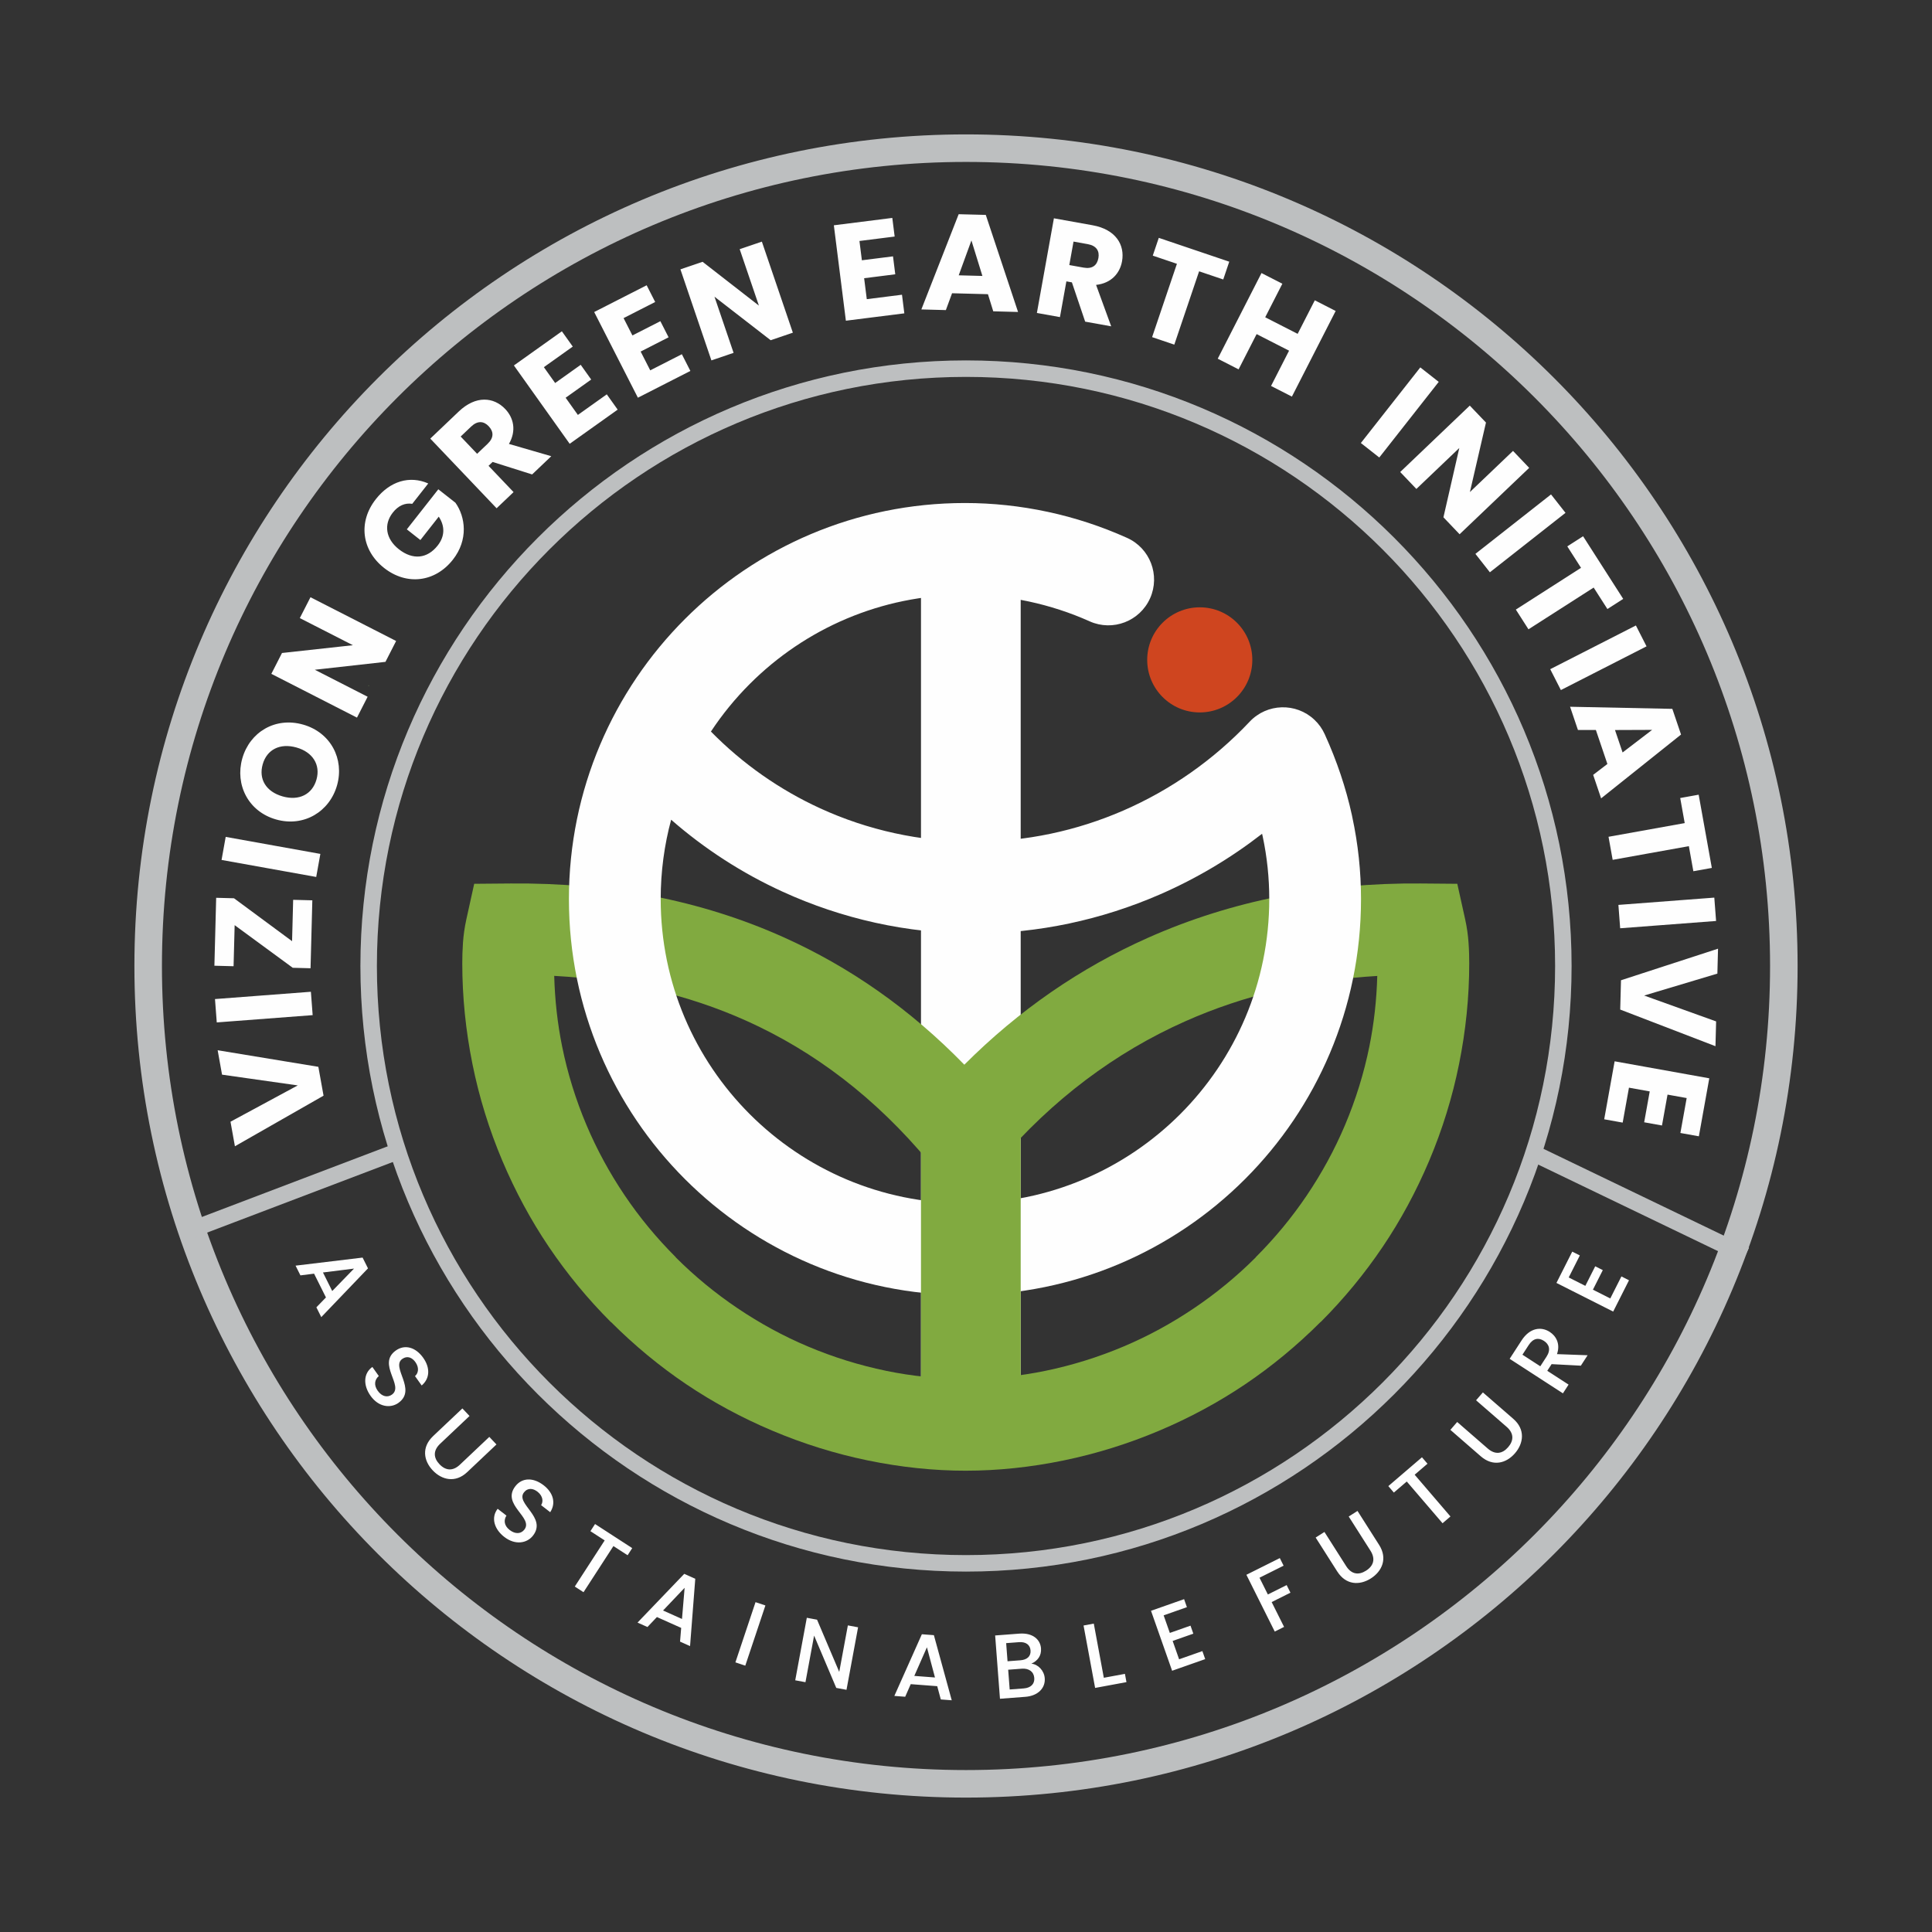 <?xml version="1.0" encoding="UTF-8"?>
<!DOCTYPE svg PUBLIC "-//W3C//DTD SVG 1.1//EN" "http://www.w3.org/Graphics/SVG/1.1/DTD/svg11.dtd">
<!-- Creator: CorelDRAW -->
<svg xmlns="http://www.w3.org/2000/svg" xml:space="preserve" width="46.854mm" height="46.854mm" version="1.1" style="shape-rendering:geometricPrecision; text-rendering:geometricPrecision; image-rendering:optimizeQuality; fill-rule:evenodd; clip-rule:evenodd"
viewBox="0 0 1864.14 1864.14"
 xmlns:xlink="http://www.w3.org/1999/xlink"
 xmlns:xodm="http://www.corel.com/coreldraw/odm/2003">
 <rect x="0" y="0" width="1864.14" height="1864.14" fill="#333333" stroke="none"/>
 <defs>
  <style type="text/css">
   <![CDATA[
    .str0 {stroke:#BDBFC0;stroke-width:26.57;stroke-miterlimit:22.926}
    .str2 {stroke:#99CC66;stroke-width:0.39;stroke-miterlimit:10}
    .str1 {stroke:#BDBFC0;stroke-width:15.91;stroke-miterlimit:22.926}
    .fil0 {fill:none}
    .fil2 {fill:none;fill-rule:nonzero}
    .fil3 {fill:#CF451F}
    .fil1 {fill:#FEFEFE;fill-rule:nonzero}
    .fil4 {fill:#FEFEFE;fill-rule:nonzero}
    .fil5 {fill:#81AA40;fill-rule:nonzero}
   ]]>
  </style>
 </defs>
 <g id="Layer_x0020_1">
  <g id="_1532797987328">
   <path class="fil0 str0" d="M932.07 142.96c435.81,0 789.11,353.29 789.11,789.1 0,435.81 -353.29,789.11 -789.11,789.11 -435.81,0 -789.1,-353.29 -789.1,-789.11 0,-435.81 353.29,-789.1 789.1,-789.1z"/>
   <path class="fil0 str1" d="M932.07 355.7c318.33,0 576.37,258.05 576.37,576.37 0,318.33 -258.05,576.37 -576.37,576.37 -318.32,0 -576.37,-258.05 -576.37,-576.37 0,-318.32 258.05,-576.37 576.37,-576.37z"/>
   <path class="fil0" d="M932.07 311.6c342.68,0 620.47,277.79 620.47,620.47 0,342.68 -277.79,620.47 -620.47,620.47 -342.68,0 -620.47,-277.79 -620.47,-620.47 0,-342.68 277.79,-620.47 620.47,-620.47z"/>
   <path class="fil1" d="M287.29 1047.29l-64.89 35.03 4.26 23.68 85.52 -48.81 -5.01 -27.84 -97.16 -15.99 4.23 23.55 73.05 10.38zm14.39 -67.81l-1.71 -22.55 -92.53 7.04 1.71 22.54 92.53 -7.03zm-93.1 -113.23l-1.71 65.55 18.5 0.49 1.04 -39.64 56.05 41.14 17.18 0.45 1.72 -65.54 -18.5 -0.49 -1.05 39.91 -56.04 -41.41 -17.18 -0.45zm96.53 -20.09l4 -22.25 -91.34 -16.42 -4 22.25 91.34 16.42zm-12.74 -147.04c-26.84,-7.61 -51.39,7.28 -58.6,32.72 -7.17,25.31 5.81,51.24 32.64,58.85 26.84,7.61 51.63,-7.62 58.8,-32.94 7.17,-25.31 -6,-51.03 -32.84,-58.64zm-19.65 69.32c-15.89,-4.51 -23.35,-16.52 -19.24,-31.01 4.04,-14.24 16.72,-20.68 32.61,-16.18 15.64,4.44 23.31,16.64 19.28,30.89 -4.11,14.5 -17.01,20.73 -32.65,16.3zm16.57 -172.06l51.21 26.17 -68.41 7.5 -10.29 20.13 82.64 42.23 10.28 -20.13 -50.97 -26.05 68.17 -7.62 10.29 -20.13 -82.64 -42.23 -10.29 20.13zm73.31 -114.7c-17.16,21.83 -13.79,49.2 8.04,66.35 21.82,17.16 49.2,13.78 66.35,-8.04 15.11,-19.23 12.1,-41.28 2.46,-54.9l-16.53 -12.99 -30.39 38.66 13.09 10.3 17.73 -22.55c6.08,9.16 5.94,18.96 -1,27.8 -10.05,12.78 -23.99,14.27 -37.51,3.64 -12.68,-9.97 -14.82,-23.92 -5.83,-35.36 5.22,-6.65 11.74,-9.6 18.76,-8.46l15.44 -19.65c-17.99,-7.91 -36.89,-2.26 -50.62,15.2zm108.87 -70.47c5.01,5.26 5.15,11.16 -0.97,16.99l-10.15 9.66 -15.86 -16.66 10.15 -9.66c6.13,-5.83 12.1,-5.31 16.84,-0.33zm-56.3 11.99l63.99 67.21 16.37 -15.59 -24.15 -25.37 3.92 -3.74 38.14 12.06 18.48 -17.59 -40.85 -11.85c7.42,-12.91 4.45,-25.23 -3.56,-33.66 -11.12,-11.68 -28.38,-13.32 -44.85,2.36l-27.48 26.16zm126.98 -103.55l-46.3 32.97 53.83 75.59 46.3 -32.97 -10.51 -14.75 -27.89 19.86 -11.81 -16.58 24.66 -17.56 -10.12 -14.22 -24.66 17.57 -10.89 -15.29 27.89 -19.86 -10.51 -14.75zm81.81 -44.41l-50.64 25.83 42.17 82.67 50.64 -25.83 -8.23 -16.13 -30.5 15.56 -9.25 -18.13 26.96 -13.76 -7.93 -15.54 -26.97 13.75 -8.53 -16.72 30.5 -15.56 -8.23 -16.13zm89.75 -34.81l18.53 54.44 -54.32 -42.26 -21.4 7.28 29.9 87.85 21.4 -7.28 -18.44 -54.19 54.23 42.01 21.4 -7.28 -29.9 -87.85 -21.4 7.28zm147.25 -30.16l-56.4 7.11 11.61 92.07 56.4 -7.11 -2.26 -17.97 -33.97 4.28 -2.55 -20.2 30.03 -3.79 -2.18 -17.31 -30.03 3.79 -2.35 -18.62 33.97 -4.28 -2.27 -17.97zm97.42 90.11l23.92 0.63 -31.13 -93.65 -26.17 -0.68 -36 91.89 23.65 0.62 5.98 -16.24 34.62 0.91 5.12 16.53zm-10.48 -34.13l-22.86 -0.6 12.26 -33.66 10.6 34.26zm111.93 -17.28c-1.29,7.16 -5.96,10.75 -14.29,9.25l-13.79 -2.48 4.07 -22.64 13.79 2.48c8.33,1.5 11.43,6.62 10.22,13.38zm-42.94 -38.34l-16.42 91.34 22.25 4 6.2 -34.48 5.33 0.96 12.8 37.9 25.11 4.51 -14.58 -39.96c14.8,-1.64 22.98,-11.32 25.04,-22.76 2.85,-15.88 -6.02,-30.77 -28.4,-34.79l-37.34 -6.71zm95.4 36.03l23.29 7.88 -23.94 70.75 21.42 7.24 23.93 -70.75 23.29 7.88 5.8 -17.16 -68 -23 -5.8 17.16zm114.11 125.74l20.13 10.28 42.23 -82.63 -20.13 -10.29 -16.55 32.37 -31.31 -16 16.55 -32.37 -20.13 -10.29 -42.23 82.64 20.13 10.28 17.39 -34.02 31.31 16 -17.38 34.02zm86.67 55.06l17.77 13.97 57.35 -72.96 -17.77 -13.97 -57.36 72.96zm146.81 7.61l-41.6 39.7 15.5 -67.05 -15.61 -16.36 -67.14 64.07 15.61 16.35 41.41 -39.52 -15.31 66.87 15.6 16.36 67.14 -64.06 -15.6 -16.36zm-36.29 99.35l13.97 17.77 72.96 -57.36 -13.97 -17.77 -72.96 57.36zm88.65 -7.24l13.26 20.71 -62.9 40.28 12.19 19.04 62.9 -40.28 13.26 20.71 15.25 -9.77 -38.71 -60.45 -15.25 9.77zm-16.46 118.51l10.27 20.14 82.66 -42.18 -10.27 -20.14 -82.66 42.18zm41.43 101.98l7.67 22.66 77.12 -61.58 -8.4 -24.79 -98.67 -2.03 7.59 22.42 17.31 0 11.11 32.8 -13.74 10.52zm28.4 -21.62l-7.34 -21.66 35.83 -0.14 -28.49 21.8zm55.59 43.94l4.34 24.2 -73.51 13.21 4 22.25 73.51 -13.21 4.34 24.2 17.83 -3.2 -12.7 -70.65 -17.82 3.21zm-59.64 103.14l1.71 22.54 92.54 -7.04 -1.71 -22.54 -92.54 7.03zm24.86 87.44l70.64 -21.15 0.63 -24.05 -93.63 30.46 -0.74 28.28 91.9 35.35 0.63 -23.92 -69.44 -24.97zm52.78 135.82l10.05 -55.95 -91.33 -16.41 -10.06 55.95 17.83 3.2 6.06 -33.7 20.04 3.6 -5.36 29.79 17.18 3.09 5.36 -29.79 18.47 3.32 -6.06 33.7 17.83 3.2z"/>
   <path class="fil0" d="M932.07 311.6c342.68,0 620.47,277.79 620.47,620.47 0,342.68 -277.79,620.47 -620.47,620.47 -342.68,0 -620.47,-277.79 -620.47,-620.47 0,-342.68 277.79,-620.47 620.47,-620.47z"/>
   <path class="fil1" d="M305.26 1261.4l4.73 9.46 45.07 -47.04 -5.2 -10.4 -64.68 7.78 4.69 9.38 13.17 -1.65 11.46 22.94 -9.23 9.53zm15.3 -15.72l-8.94 -17.9 29.96 -3.74 -21.01 21.63zm63.86 107.93c18.25,-12.95 -7.56,-34.4 3.72,-42.41 4.82,-3.42 9.72,-1.38 12.94,3.46 3.53,5.28 2.53,10.42 -0.65,13.1l6.43 9.06c8.04,-6.79 8.28,-17.12 1.5,-26.68 -7.24,-10.21 -17.65,-13.3 -26.42,-7.08 -18.4,13.05 8.26,34.02 -3.82,42.59 -4.24,3.01 -9.62,1.97 -13.7,-3.78 -4.03,-5.68 -2.76,-10.9 1.08,-14.16l-6.22 -8.77c-8.84,6.27 -8.85,17.84 -1.76,27.83 7.91,11.14 19.43,12.15 26.91,6.85zm33.49 32.04c-11.34,10.72 -9.21,23.74 -0.37,33.09 8.78,9.29 21.91,12.4 33.24,1.68l28.24 -26.7 -6.9 -7.3 -28.37 26.82c-6.92,6.54 -13.88,5.72 -19.75,-0.49 -5.82,-6.15 -6.24,-13.14 0.67,-19.68l28.37 -26.82 -6.9 -7.3 -28.24 26.7zm96.37 96.02c13.71,-17.69 -17.22,-30.73 -8.74,-41.67 3.62,-4.67 8.9,-4.15 13.39,-0.44 4.91,4.03 5.44,9.23 3.18,12.73l8.78 6.8c5.73,-8.83 2.96,-18.78 -6.31,-25.96 -9.89,-7.67 -20.75,-7.61 -27.33,0.89 -13.82,17.83 17.77,30.16 8.7,41.86 -3.19,4.11 -8.64,4.67 -14.21,0.36 -5.5,-4.27 -5.81,-9.63 -3.08,-13.87l-8.5 -6.58c-6.64,8.57 -3.29,19.64 6.39,27.14 10.8,8.37 22.12,5.99 27.73,-1.26zm55.41 -4.28l13.75 8.91 -28.85 44.52 8.43 5.46 28.86 -44.52 13.68 8.86 4.46 -6.88 -35.87 -23.25 -4.46 6.88zm86.48 106.56l9.65 4.32 5.03 -64.96 -10.62 -4.75 -45.09 47.03 9.57 4.28 9.13 -9.62 23.41 10.47 -1.09 13.22zm1.86 -21.85l-18.26 -8.17 20.8 -21.88 -2.53 30.05zm51.54 41.87l9.53 3.19 19.42 -58.09 -9.53 -3.18 -19.42 58.09zm108.51 -35.68l-8.32 44.89 -21.41 -50.39 -9.88 -1.83 -11.17 60.32 9.87 1.83 8.33 -44.97 21.39 50.48 9.87 1.83 11.18 -60.32 -9.88 -1.83zm89.69 71.47l10.54 0.8 -17.23 -62.83 -11.6 -0.88 -26.54 59.5 10.46 0.8 5.34 -12.15 25.57 1.95 3.45 12.82zm-5.63 -21.2l-19.95 -1.52 12.17 -27.62 7.77 29.14zm95.81 0.42c0.45,5.89 -3.42,9.62 -10.19,10.14l-13.54 1.03 -1.45 -19.07 13.18 -1c6.68,-0.51 11.53,2.84 11.99,8.9zm-3.61 -26.51c0.43,5.63 -3.29,9 -9.8,9.5l-12.39 0.94 -1.33 -17.49 12.39 -0.94c6.51,-0.49 10.71,2.46 11.13,7.99zm13.7 26.8c-0.55,-7.29 -6.32,-13.4 -12.91,-14.04 5.73,-2.56 9.87,-7.38 9.31,-14.76 -0.66,-8.61 -8.05,-15.21 -20.97,-14.22l-23.28 1.77 4.65 61.07 24.42 -1.86c12.48,-0.95 19.5,-8.64 18.79,-17.96zm37.45 -50.85l11.16 60.22 30.24 -5.6 -1.48 -7.97 -20.36 3.77 -9.68 -52.26 -9.87 1.83zm97.01 -25.44l-31.92 11.23 20.36 57.86 31.92 -11.23 -2.72 -7.73 -22.45 7.9 -6.23 -17.71 19.95 -7.01 -2.72 -7.74 -19.95 7.02 -5.97 -16.96 22.45 -7.89 -2.72 -7.73zm87.48 31.27l8.99 -4.49 -11.98 -23.96 18.13 -9.06 -3.66 -7.33 -18.13 9.06 -8.07 -16.16 23.26 -11.62 -3.66 -7.33 -32.25 16.11 27.37 54.79zm60.33 -57.92c8.37,13.16 21.56,13.54 32.42,6.64 10.78,-6.86 16.33,-19.16 7.95,-32.32l-20.86 -32.79 -8.48 5.39 20.96 32.94c5.11,8.03 2.98,14.71 -4.23,19.3 -7.14,4.54 -14.09,3.63 -19.2,-4.4l-20.95 -32.94 -8.48 5.39 20.86 32.79zm54.59 -76.19l12.45 -10.67 34.53 40.27 7.62 -6.54 -34.53 -40.28 12.38 -10.61 -5.34 -6.22 -32.45 27.82 5.34 6.22zm83.85 -35c11.77,10.23 24.53,6.84 32.97,-2.88 8.38,-9.64 10.19,-23.02 -1.58,-33.25l-29.34 -25.5 -6.59 7.58 29.47 25.61c7.18,6.24 7.05,13.25 1.44,19.7 -5.55,6.39 -12.47,7.5 -19.65,1.25l-29.47 -25.61 -6.59 7.59 29.33 25.5zm60.94 -111.37c5.1,3.31 6.81,8.61 2.54,15.2l-6.04 9.32 -17.23 -11.17 6.04 -9.32c4.27,-6.58 9.51,-7.38 14.69,-4.03zm-33.07 17.32l51.4 33.31 5.46 -8.43 -20.56 -13.32 4.17 -6.43 28.23 1.49 6.52 -10.06 -29.55 -1.09c3.46,-10.04 -0.94,-17.51 -7,-21.44 -8.36,-5.41 -19.26,-3.98 -27.17,8.22l-11.5 17.75zm60.4 -103.44l-15.26 30.21 54.75 27.65 15.26 -30.21 -7.32 -3.7 -10.73 21.24 -16.76 -8.46 9.54 -18.87 -7.32 -3.7 -9.53 18.88 -16.05 -8.1 10.73 -21.24 -7.32 -3.69z"/>
   <line class="fil2 str2" x1="355.46" y1="661.5" x2="355.97" y2= "661.5" />
   <path class="fil3" d="M1157.62 585.99c28.01,0 50.71,22.69 50.71,50.72 0,27.99 -22.7,50.7 -50.71,50.7 -28,0 -50.71,-22.71 -50.71,-50.7 0,-28.03 22.71,-50.72 50.71,-50.72l0 0z"/>
   <path class="fil4" d="M888.64 536.55c0,-26.56 21.54,-48.09 48.1,-48.09 26.56,0 48.1,21.54 48.1,48.09l0 821.14c0,26.56 -21.54,48.09 -48.1,48.09 -26.56,0 -48.1,-21.54 -48.1,-48.09l0 -821.14z"/>
   <path class="fil5" d="M931.83 1419.05c-30.84,0 -62.64,-3.33 -94.62,-9.93 -31.11,-6.42 -62.05,-16.01 -92.08,-28.71 -29.57,-12.5 -57.28,-27.47 -82.92,-44.75 -25.73,-17.34 -50.02,-37.42 -72.69,-60.08l-0.09 0.08c-22.34,-22.34 -42.38,-46.67 -59.99,-72.78 -17.29,-25.64 -32.25,-53.35 -44.76,-82.93 -12.74,-30.11 -22.36,-61.27 -28.81,-93.2 -6.53,-32.37 -9.83,-64.87 -9.83,-97.25 0,-6.02 0.15,-12.49 0.67,-19.92 0.51,-7.07 1.5,-14.54 3.26,-22.53l7.57 -34.29 35.15 -0.3c95.08,-0.82 183.32,15.93 263.35,51.85 63.89,28.68 122.27,69.43 174.42,123.01 52.61,-52.68 112.03,-93.47 177.01,-122.39 80.45,-35.83 169.08,-53.29 263.52,-52.47l35.12 0.3 7.6 34.29c1.77,8 2.75,15.46 3.25,22.53 0.53,7.43 0.67,13.9 0.67,19.92 0,32.38 -3.3,64.88 -9.83,97.25 -6.44,31.93 -16.07,63.08 -28.8,93.2 -12.51,29.58 -27.48,57.28 -44.77,82.93 -17.6,26.11 -37.65,50.44 -59.99,72.77l-0.08 -0.08c-22.67,22.65 -46.97,42.73 -72.7,60.08 -25.64,17.28 -53.34,32.25 -82.92,44.75 -30.03,12.7 -60.98,22.29 -92.08,28.71 -31.99,6.6 -63.79,9.93 -94.62,9.93zm-76.98 -96.4c25.3,5.22 51.17,7.85 76.98,7.85 25.82,0 51.69,-2.63 76.98,-7.85 25.53,-5.27 50.9,-13.13 75.47,-23.53 23.45,-9.91 46.07,-22.22 67.7,-36.8 21.52,-14.51 41.45,-30.91 59.64,-49.1l0 -0.17c18.53,-18.53 34.98,-38.46 49.26,-59.62 14.59,-21.64 26.9,-44.27 36.82,-67.72 10.48,-24.79 18.37,-50.27 23.61,-76.24 4.39,-21.78 6.93,-44.41 7.58,-67.8 -66.21,3.84 -128.42,18.44 -185.47,43.84 -67.37,29.99 -127.94,75.29 -179.81,135.95l-33.95 39.7 -33.5 -40.22c-51.31,-61.59 -110.37,-106.53 -176.11,-136.05 -56.71,-25.46 -118.71,-39.63 -185.31,-43.3 0.65,23.4 3.19,46.06 7.59,67.86 5.24,25.97 13.13,51.46 23.62,76.25 9.92,23.45 22.23,46.08 36.82,67.71 14.27,21.17 30.73,41.1 49.26,59.63l0 0.17c18.18,18.18 38.12,34.59 59.64,49.1 21.63,14.58 44.25,26.89 67.7,36.8 24.58,10.4 49.94,18.25 75.48,23.53z"/>
   <line class="fil0 str1" x1="385.32" y1="1110.28" x2="184" y2= "1186.82" />
   <line class="fil0 str1" x1="1483.99" y1="1114.76" x2="1684.17" y2= "1211.14" />
   <path class="fil4" d="M685.94 705.84c30.65,31.23 66.47,56.24 105.49,74.12 45.75,20.97 96.23,32.2 148.19,32.2 50.35,0 99.35,-10.56 144.23,-30.08 45.66,-19.87 87.28,-48.99 121.92,-85.74 16.71,-17.76 44.67,-18.61 62.43,-1.9 4.36,4.1 7.7,8.88 10.01,14.02 11.74,25.79 20.45,51.81 26.2,77.96l0.36 1.83c5.65,26.26 8.44,52.71 8.44,79.23 0,105.51 -42.77,201.06 -111.93,270.21 -69.15,69.15 -164.7,111.93 -270.21,111.93 -105.52,0 -201.06,-42.78 -270.21,-111.93 -69.16,-69.15 -111.93,-164.69 -111.93,-270.2 0,-105.52 42.78,-201.06 111.93,-270.21 69.15,-69.15 164.69,-111.93 270.21,-111.93 26.72,0 53.51,2.87 79.91,8.53 26.05,5.57 51.67,13.97 76.41,25.07 22.25,9.93 32.24,36.03 22.31,58.28 -9.93,22.25 -36.03,32.24 -58.28,22.31 -18.75,-8.42 -38.47,-14.84 -58.77,-19.19 -19.97,-4.27 -40.61,-6.45 -61.57,-6.45 -81.08,0 -154.48,32.86 -207.61,85.99 -13.99,13.99 -26.58,29.39 -37.53,45.97zm68.83 154.37c-38.72,-17.74 -74.87,-41.03 -107.2,-69.29 -6.58,24.41 -10.08,50.07 -10.08,76.55 0,81.07 32.86,154.47 85.99,207.6 53.13,53.12 126.53,85.99 207.61,85.99 81.08,0 154.48,-32.86 207.61,-85.98 53.12,-53.12 85.98,-126.52 85.98,-207.6 0,-20.37 -2.1,-40.55 -6.35,-60.48l-0.58 -2.51c-30.35,23.59 -63.51,43.27 -98.59,58.54 -56.22,24.46 -117.23,37.68 -179.51,37.68 -64.33,0 -127.3,-14.11 -184.85,-40.49z"/>
   <path class="fil5" d="M888.64 1058.96c0,-9.56 21.54,-17.32 48.1,-17.32 26.56,0 48.1,7.75 48.1,17.32l0 298.74c0,9.56 -21.54,17.32 -48.1,17.32 -26.56,0 -48.1,-7.76 -48.1,-17.32l0 -298.74z"/>
  </g>
  <rect class="fil0" x="-0" y="0" width="1864.14" height="1864.14"/>
 </g>
</svg>
